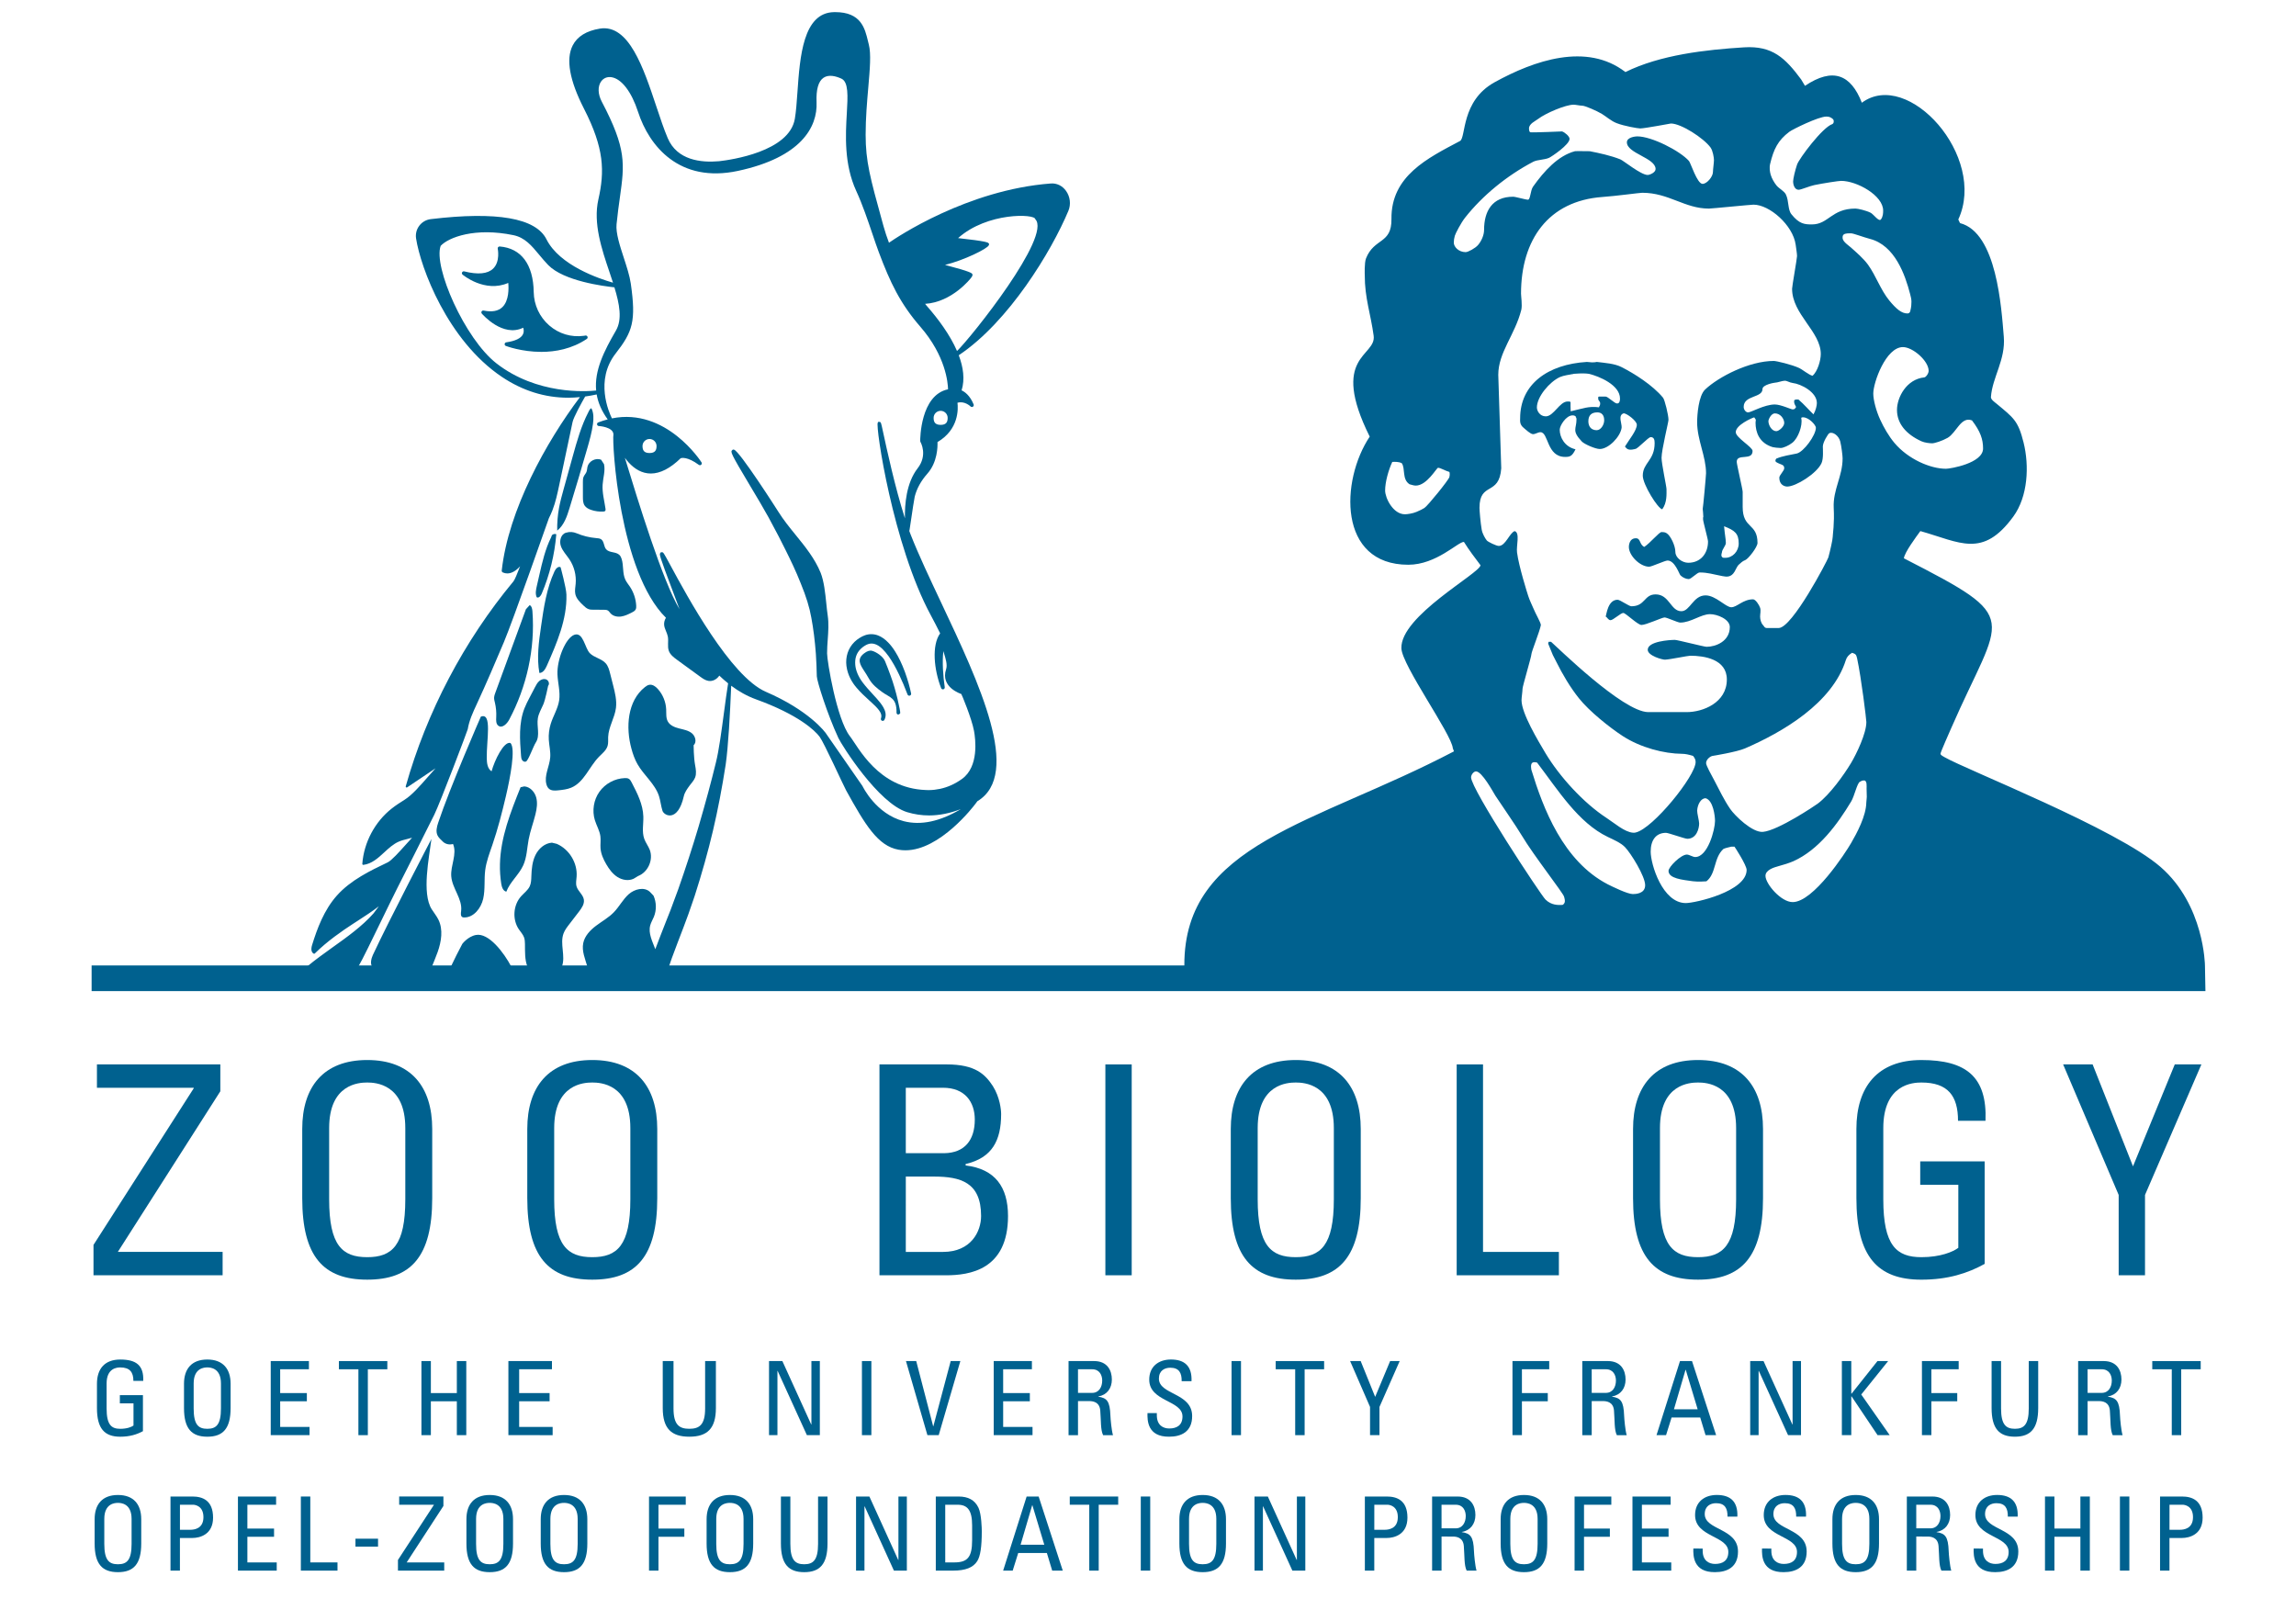 <?xml version="1.0" encoding="utf-8"?>
<!-- Generator: Adobe Illustrator 16.0.3, SVG Export Plug-In . SVG Version: 6.00 Build 0)  -->
<!DOCTYPE svg PUBLIC "-//W3C//DTD SVG 1.1//EN" "http://www.w3.org/Graphics/SVG/1.1/DTD/svg11.dtd">
<svg version="1.1" id="EN-Zootierbiologie-" xmlns="http://www.w3.org/2000/svg" xmlns:xlink="http://www.w3.org/1999/xlink"
	 x="0px" y="0px" width="425px" height="298px" viewBox="0 0 425 298" enable-background="new 0 0 425 298" xml:space="preserve">
<path fill="#00618F" d="M108.748,62.32c-0.063-0.151-0.227-0.239-0.388-0.208c-0.005,0.001-0.116,0.021-0.31,0.048
	c-2.323,0.307-4.589-0.372-6.374-1.913c-1.795-1.551-2.846-3.805-2.883-6.185c-0.078-5.119-2.313-8.117-6.294-8.439
	c-0.104-0.007-0.217,0.034-0.288,0.117c-0.072,0.081-0.103,0.192-0.078,0.301c0.005,0.023,0.493,2.382-0.854,3.68
	c-1.012,0.978-2.811,1.148-5.35,0.51c-0.156-0.039-0.317,0.034-0.391,0.177c-0.075,0.143-0.041,0.316,0.082,0.422
	c0.042,0.036,4.1,3.443,8.46,1.537c0.093,0.979,0.155,3.277-1.085,4.48c-0.768,0.741-1.936,0.955-3.477,0.637
	c-0.144-0.03-0.293,0.034-0.368,0.163c-0.073,0.127-0.06,0.289,0.036,0.401c0.162,0.188,3.898,4.458,7.657,2.612
	c0.098,0.292,0.181,0.753-0.037,1.209c-0.354,0.743-1.427,1.262-3.097,1.496c-0.156,0.021-0.277,0.146-0.295,0.303
	c-0.021,0.156,0.068,0.305,0.217,0.361c0.048,0.02,2.89,1.104,6.577,1.104c2.608,0,5.644-0.544,8.407-2.395
	C108.758,62.647,108.81,62.472,108.748,62.32L108.748,62.32z"/>
<path fill="#00618F" d="M164.832,125.005c-0.436-1.151-0.578-1.602-1.015-2.632c-0.39-0.924-1.691-1.723-2.39-1.907
	c-0.434-0.116-0.916,0.041-1.479,0.473c-1.401,1.074-0.759,2.064,0.06,3.318c0.244,0.376,0.519,0.798,0.79,1.288
	c0.668,1.208,1.604,1.895,2.509,2.562c1.436,1.057,2.673,1.001,2.646,3.813c-0.002,0.182,0.137,0.333,0.315,0.349
	c0.01,0.001,0.344-0.121,0.371-0.29C166.683,131.704,165.922,127.901,164.832,125.005L164.832,125.005z"/>
<path fill="#00618F" d="M167.508,124.385c-0.567-1.523-1.138-2.717-1.793-3.761c-0.428-0.684-0.856-1.241-1.313-1.704
	c-0.607-0.624-1.223-1.049-1.872-1.299c-0.76-0.301-1.645-0.313-2.424-0.032c-0.329,0.114-0.646,0.272-1.033,0.516
	c-0.318,0.201-0.625,0.439-0.907,0.714c-0.587,0.578-1.023,1.282-1.267,2.036c-0.247,0.758-0.322,1.586-0.22,2.398
	c0.23,1.812,1.14,3.192,1.861,4.029c0.726,0.868,1.542,1.614,2.332,2.335l0.537,0.493c0.471,0.432,0.924,0.861,1.292,1.354
	c0.142,0.194,0.313,0.452,0.395,0.752c0.073,0.235,0.063,0.504-0.026,0.761c-0.06,0.171,0.022,0.359,0.188,0.432
	c0.045,0.02,0.093,0.028,0.139,0.028c0.124,0,0.244-0.067,0.307-0.184c0.2-0.379,0.275-0.814,0.213-1.222
	c-0.061-0.435-0.246-0.817-0.406-1.107c-0.353-0.62-0.801-1.135-1.272-1.676c-0.214-0.238-0.43-0.473-0.646-0.705
	c-0.688-0.75-1.338-1.456-1.917-2.227c-0.801-1.077-1.273-2.202-1.363-3.253c-0.052-0.607,0.005-1.157,0.172-1.64
	c0.161-0.485,0.453-0.94,0.849-1.32c0.197-0.195,0.41-0.365,0.628-0.505c0.279-0.18,0.491-0.29,0.689-0.359
	c0.433-0.159,0.879-0.161,1.341-0.005c0.431,0.145,0.877,0.435,1.328,0.865c0.392,0.375,0.777,0.833,1.183,1.395
	c0.654,0.93,1.284,2.035,1.923,3.378c0.521,1.081,1.031,2.284,1.563,3.682c0.063,0.168,0.243,0.26,0.419,0.21
	c0.173-0.05,0.278-0.224,0.243-0.4C168.399,127.129,168.027,125.827,167.508,124.385L167.508,124.385z"/>
<path fill="#00618F" d="M119.378,127.18c0.241-0.19,0.508-0.371,0.812-0.423c0.603-0.104,1.166,0.313,1.573,0.766
	c0.933,1.032,1.489,2.395,1.55,3.782c0.034,0.762-0.064,1.577,0.304,2.243c0.411,0.739,1.282,1.081,2.104,1.289
	c0.818,0.207,1.698,0.354,2.35,0.89c0.654,0.538,0.939,1.639,0.323,2.218c0,0,0.002,2.214,0.274,3.682
	c0.141,0.758,0.277,1.56,0.004,2.28c-0.221,0.576-0.675,1.024-1.037,1.521c-0.438,0.599-0.896,1.231-1.06,1.956
	c-1.112,4.906-3.654,3.591-3.946,2.697c-0.291-0.896-0.36-1.85-0.653-2.743c-0.741-2.258-2.791-3.82-3.972-5.885
	c-0.501-0.878-0.842-1.842-1.109-2.816C115.788,134.642,116.124,129.749,119.378,127.18"/>
<path fill="#00618F" d="M110.958,146.55c1.064-1.5,2.852-2.46,4.689-2.525c0.255-0.01,0.523,0.001,0.744,0.129
	c0.249,0.146,0.394,0.413,0.526,0.669c1.04,1.992,2.104,4.073,2.169,6.319c0.042,1.393-0.301,2.834,0.176,4.145
	c0.257,0.703,0.734,1.309,1.006,2.005c0.713,1.833-0.31,4.146-2.143,4.854l-0.827,0.5c-0.948,0.461-2.121,0.252-3.009-0.315
	c-0.89-0.567-1.532-1.446-2.064-2.354c-0.536-0.918-0.989-1.916-1.066-2.976c-0.056-0.731,0.069-1.476-0.024-2.205
	c-0.138-1.046-0.713-1.978-1.023-2.983C109.569,150.051,109.892,148.049,110.958,146.55"/>
<path fill="#00618F" d="M107.896,89.232c0-0.335,0.002-0.681,0.134-0.989c0.136-0.311,0.391-0.558,0.52-0.872
	c0.125-0.31,0.118-0.653,0.195-0.979c0.251-1.042,1.529-1.701,2.524-1.299l0.536,0.822c0.271,1.245-0.177,2.521-0.257,3.793
	c-0.097,1.498,0.322,2.975,0.534,4.462c0.021,0.143,0.03,0.308-0.068,0.411c-0.08,0.082-0.202,0.096-0.314,0.104
	c-0.774,0.052-1.562-0.055-2.296-0.31c-0.46-0.161-0.92-0.396-1.189-0.8c-0.307-0.46-0.317-1.049-0.317-1.601
	C107.895,91.06,107.896,90.147,107.896,89.232"/>
<path fill="#00618F" d="M104.813,98.594L104.813,98.594c0.631-0.196,1.308-0.145,1.916,0.113c1.153,0.486,2.384,0.791,3.633,0.894
	c0.319,0.027,0.659,0.045,0.921,0.229c0.569,0.399,0.46,1.308,0.911,1.836c0.591,0.692,1.816,0.417,2.464,1.056
	c0.191,0.189,0.312,0.442,0.396,0.698c0.419,1.252,0.135,2.687,0.701,3.88c0.217,0.461,0.55,0.856,0.834,1.279
	c0.699,1.041,1.111,2.274,1.176,3.528c0.012,0.238,0.009,0.488-0.1,0.7c-0.147,0.284-0.45,0.443-0.736,0.585
	c-0.633,0.313-1.281,0.632-1.979,0.728c-0.699,0.094-1.476-0.072-1.945-0.6c-0.157-0.175-0.28-0.388-0.479-0.511
	c-0.218-0.135-0.488-0.14-0.746-0.141c-0.644-0.004-1.286-0.008-1.929-0.01c-0.292-0.001-0.59-0.004-0.866-0.094
	c-0.403-0.13-0.727-0.432-1.033-0.726c-0.62-0.59-1.27-1.232-1.455-2.067c-0.139-0.626,0.006-1.275,0.062-1.914
	c0.14-1.579-0.275-3.201-1.156-4.52c-0.55-0.827-1.288-1.557-1.597-2.5C103.492,100.095,103.844,98.817,104.813,98.594"/>
<path fill="#00618F" d="M101.848,140.194c0.086-1.085-0.194-2.162-0.261-3.248c-0.063-1.006,0.062-2.021,0.362-2.984
	c0.458-1.462,1.321-2.8,1.553-4.316c0.24-1.595-0.248-3.203-0.314-4.813c-0.113-2.751,1.516-6.797,3.147-7.342
	c1.631-0.544,1.923,2.472,2.835,3.404c0.824,0.847,2.189,1.006,2.965,1.898c0.452,0.521,0.636,1.215,0.805,1.884
	c0.188,0.73,0.371,1.46,0.557,2.191c0.347,1.364,0.694,2.77,0.519,4.167c-0.234,1.853-1.376,3.524-1.444,5.393
	c-0.02,0.544,0.052,1.102-0.1,1.625c-0.243,0.841-0.998,1.409-1.609,2.035c-1.812,1.855-2.742,4.717-5.138,5.715
	c-0.75,0.313-1.573,0.401-2.382,0.487c-0.593,0.063-1.26,0.104-1.715-0.28c-0.246-0.207-0.393-0.509-0.479-0.818
	C100.692,143.555,101.714,141.888,101.848,140.194"/>
<path fill="#00618F" d="M96.362,145.718l0.688-0.157c1.059,0.075,1.91,1.001,2.198,2.022s0.118,2.114-0.135,3.146
	c-0.385,1.562-0.961,3.076-1.26,4.655c-0.302,1.603-0.323,3.285-0.994,4.771c-0.8,1.771-2.448,3.076-3.138,4.895
	c-0.61-0.135-0.844-0.867-0.94-1.488c-0.185-1.187-0.265-2.39-0.237-3.593C92.649,155.021,94.519,150.307,96.362,145.718"/>
<path fill="#00618F" d="M97.069,131.135c0.267-0.685,0.605-1.337,0.944-1.989c0.338-0.646,0.675-1.294,1.013-1.939
	c0.218-0.417,0.442-0.845,0.799-1.151c0.354-0.308,0.875-0.472,1.305-0.282s0.646,0.813,0.335,1.163c0,0-0.521,2.563-0.882,3.419
	c-0.362,0.856-0.87,1.667-1.022,2.584c-0.25,1.5,0.455,3.202-0.373,4.479c-0.494,0.762-1.375,3.336-1.827,3.545
	c-0.255,0.118-0.567-0.042-0.718-0.28c-0.148-0.239-0.175-0.53-0.196-0.811C96.218,136.934,96.007,133.881,97.069,131.135"/>
<path fill="#00618F" d="M91.463,129.071c0.019-0.272,0.113-0.534,0.209-0.794c1.892-5.167,3.782-10.337,5.676-15.505l0.705-0.771
	c0.386,0.22,0.471,0.731,0.504,1.176c0.515,6.899-1.052,13.917-4.299,20.026c-0.409,0.77-1.28,1.643-1.994,1.143
	c-0.473-0.333-0.441-1.029-0.41-1.604c0.046-0.891-0.034-1.788-0.237-2.655C91.536,129.751,91.439,129.413,91.463,129.071"/>
<path fill="#00618F" d="M100.152,115.936c0.5-3.476,1.018-7.008,2.493-10.191c0.214-0.461,0.678-0.995,1.124-0.752
	c0,0,1.045,3.824,1.079,5.068c0.123,4.581-1.765,8.948-3.617,13.142c-0.277,0.631-0.698,1.359-1.388,1.364
	C99.329,121.72,99.74,118.8,100.152,115.936"/>
<path fill="#00618F" d="M103.481,94.002c0.221-1.188,0.543-2.354,0.866-3.517c0.556-2.005,1.113-4.01,1.668-6.012
	c0.777-2.799,1.563-5.623,2.901-8.201c0,0,0.315-0.739,0.557-0.693c0.445,0.871,0.417,1.905,0.29,2.877
	c-0.205,1.56-0.637,3.081-1.073,4.592c-1.058,3.673-2.146,7.339-3.267,10.995c-0.472,1.541-1.014,3.176-2.281,4.17
	C103.112,96.802,103.226,95.39,103.481,94.002"/>
<path fill="#00618F" d="M99.365,108.483c0.163-0.71,0.324-1.418,0.486-2.126c0.536-2.348,1.082-4.719,2.153-6.875l0.16-0.417
	c0.2-0.213,0.537-0.287,0.809-0.177c-0.306,3.784-1.223,7.516-2.703,11.012c-0.167,0.394-0.55,0.865-0.924,0.653
	C99.056,109.913,99.209,109.168,99.365,108.483"/>
<path fill="#00618F" d="M81.932,155.743c0.499,0.504,1.228,0.674,1.909,0.481c0.005,0,0.01-0.002,0.015-0.002
	c0.799,1.857-0.48,3.963-0.328,5.979c0.172,2.255,2.121,4.212,1.827,6.452c-0.053,0.406-0.12,0.938,0.25,1.113
	c0.096,0.045,0.201,0.053,0.306,0.055c1.782,0.025,3.135-1.719,3.529-3.455c0.396-1.736,0.15-3.559,0.378-5.325
	c0.208-1.599,0.796-3.112,1.318-4.635c1.021-2.974,1.799-6.021,2.518-9.079c0.755-3.219,1.86-8.853,0.819-9.803
	c-1.209-0.335-2.917,3.187-3.481,5.244c-0.757-0.476-0.873-1.513-0.89-2.406c-0.059-3.382,1.04-8.548-1.097-7.71
	c0,0-5.708,13.059-7.896,19.638c-0.258,0.773-0.476,1.65-0.105,2.379C81.216,155.085,81.597,155.407,81.932,155.743L81.932,155.743z
	"/>
<path fill="#00618F" d="M66.439,178.716c0.629-1.058,2.4-4.702,4.112-8.229c1.098-2.26,2.218-4.564,3.044-6.201
	c0.113-0.155,6.342-12.561,6.799-13.493c1.109-2.269,6.146-15.563,6.187-15.815c0.271-1.636,0.981-3.168,1.672-4.649
	c1.781-3.833,3.43-7.719,5.022-11.474c1.594-3.752,8.324-22.929,8.324-22.929c0.236-0.475,0.461-0.956,0.654-1.452
	c0.587-1.51,0.926-3.105,1.253-4.648l2.477-11.697c0.193-0.909,1.688-3.618,2.335-4.739c0.704-0.098,1.413-0.219,2.128-0.38
	c0.263,1.515,0.9,3.046,2.042,4.619c-0.574,0.147-1.157,0.328-1.754,0.56c-0.151,0.059-0.242,0.217-0.216,0.378
	c0.027,0.162,0.162,0.282,0.326,0.289c0.025,0.002,2.65,0.161,2.707,1.531c-0.291,1.505,1.062,25.439,9.718,33.962
	c-0.251,0.405-0.383,0.886-0.331,1.362c0.083,0.729,0.533,1.372,0.676,2.093c0.176,0.886-0.12,1.842,0.195,2.688
	c0.267,0.71,0.912,1.199,1.524,1.646c1.412,1.029,2.825,2.057,4.236,3.086c0.466,0.339,0.948,0.687,1.514,0.799
	c0.802,0.161,1.622-0.292,2.063-0.969c0.512,0.493,1.057,0.972,1.63,1.432c-0.252,1.553-0.499,3.405-0.757,5.342
	c-0.463,3.48-0.942,7.078-1.503,9.313c-0.861,3.546-1.878,7.313-3.203,11.853c-1.123,3.78-2.393,7.688-3.771,11.612
	c-0.246,0.647-0.484,1.303-0.725,1.953c-0.449,1.231-0.916,2.506-1.43,3.733l-0.134,0.339c-0.329,0.831-0.651,1.646-0.982,2.51
	l-0.973,2.551c-0.545-1.459-1.33-2.94-0.943-4.395c0.146-0.556,0.458-1.052,0.675-1.582c0.515-1.244,0.488-2.699-0.063-3.929
	l-0.672-0.705c-1.063-0.979-2.848-0.517-3.926,0.444c-1.078,0.966-1.746,2.307-2.755,3.344c-0.956,0.984-2.178,1.656-3.273,2.48
	c-1.095,0.823-2.119,1.893-2.386,3.235c-0.291,1.47,0.363,2.92,0.781,4.384l-4.749-0.003c0.012-0.024,0.024-0.049,0.033-0.075
	c0.703-1.937-0.426-4.188,0.295-6.117c0.234-0.625,0.647-1.166,1.056-1.692c0.597-0.778,1.192-1.556,1.792-2.332
	c0.506-0.658,1.042-1.424,0.908-2.245c-0.147-0.921-1.088-1.533-1.35-2.429c-0.169-0.578-0.035-1.192,0.01-1.794
	c0.196-2.522-1.354-5.088-3.679-6.088l-0.889-0.213c-1.333,0.086-2.472,1.102-3.055,2.302c-0.584,1.2-0.706,2.569-0.752,3.903
	c-0.021,0.633-0.033,1.285-0.298,1.858c-0.344,0.75-1.061,1.248-1.608,1.863c-1.465,1.639-1.645,4.284-0.411,6.106
	c0.337,0.498,0.77,0.946,0.97,1.517c0.133,0.38,0.152,0.786,0.16,1.188c0.021,1.428-0.06,2.967,0.479,4.241l-2.988-0.002
	c-1.398-2.658-4.21-6.335-6.564-5.892c-1.501,0.285-2.521,1.649-2.521,1.649c-0.73,1.392-1.464,2.802-2.127,4.232l-3.508-0.003
	c0.356-0.903,0.746-1.801,1.069-2.717c0.688-1.944,1.053-4.178,0.129-6.021c-0.34-0.684-0.838-1.271-1.24-1.92
	c-1.85-2.98-0.473-9.506-0.039-12.987c0,0-7.935,15.208-10.845,21.483c-0.315,0.682-0.515,1.645-0.114,2.154l-2.599-0.002
	C66.348,178.866,66.394,178.791,66.439,178.716L66.439,178.716z M91.884,67.251C86.043,62.7,80.168,49.374,81.57,45.504
	c1.489-1.594,6.397-3.442,13.463-1.977c2.125,0.441,3.354,1.922,4.777,3.635c0.52,0.625,1.055,1.271,1.662,1.895
	c2.892,2.972,10.289,3.922,12.256,4.126c0.953,3.113,1.479,5.944,0.285,8.001c-2.221,3.824-4.013,7.421-3.662,11.104
	C108.535,72.478,99.384,73.096,91.884,67.251L91.884,67.251z M118.933,82.557c0-0.718,0.582-1.299,1.298-1.299
	c0.719,0,1.3,0.581,1.3,1.299c0,0.717-0.224,1.299-1.3,1.299C119.156,83.856,118.933,83.274,118.933,82.557L118.933,82.557z
	 M111.394,18.823c-0.731-1.393-0.78-2.828-0.123-3.75c0.441-0.617,1.138-0.904,1.91-0.784c1.872,0.288,3.712,2.687,4.924,6.414
	c2.077,6.396,7.685,13.242,18.495,10.929c11.7-2.506,14.745-8.131,14.55-12.693c-0.102-2.373,0.334-3.903,1.296-4.552
	c0.978-0.658,2.329-0.274,3.292,0.164c1.347,0.612,1.197,3.186,1.011,6.442c-0.229,3.962-0.539,9.388,1.746,14.352
	c1.146,2.49,2.131,5.397,2.998,7.963c0.417,1.231,0.812,2.396,1.174,3.361c2.121,5.654,3.974,9.529,7.687,13.801
	c4.707,5.419,5.108,10.396,5.133,11.589c-5.138,1.067-5.155,9.227-5.152,9.579c0,0.062,0.016,0.121,0.047,0.173
	c0.057,0.099,1.373,2.436-0.525,4.873c-2.118,2.723-2.404,6.758-2.349,9.253c-1.828-5.672-3.4-12.97-4.059-16.024
	c-0.379-1.765-0.379-1.765-0.623-1.812l-0.042-0.008c-0.004-0.005-0.008-0.018-0.009-0.018c0-0.001,0,0.013,0,0.017l-0.167-0.032
	l-0.13,0.18c-0.455,0.629,2.814,22.67,9.797,35.604c0.635,1.175,1.212,2.301,1.75,3.389c-1.597,2.208-1.143,6.751,0.186,10.146
	c0.054,0.135,0.183,0.22,0.321,0.22c0.029,0,0.061-0.003,0.09-0.012c0.172-0.045,0.278-0.211,0.253-0.386
	c-0.301-1.968-0.491-4.703-0.255-6.677c0.042,0.144,0.086,0.289,0.132,0.438c0.302,0.987,0.643,2.105,0.376,2.91
	c-1.114,3.354,2.771,4.566,2.812,4.589c0.054,0.028,1.931,4.527,2.354,6.831c0.277,1.506,0.938,6.595-2.205,8.873
	c-1.337,0.968-2.71,1.559-4.095,1.854c-0.159,0.033-0.315,0.051-0.475,0.077c-0.184,0.03-0.368,0.068-0.552,0.088
	c-0.347,0.038-0.692,0.06-1.038,0.063c-0.007,0-0.015,0.001-0.021,0.001c-0.178,0.004-0.354-0.011-0.532-0.017
	c-8.854-0.313-12.511-7.981-14.047-9.946c-2.457-3.143-4.228-13.922-4.234-15.341c-0.002-0.852,0.06-1.725,0.121-2.568
	c0.104-1.456,0.213-2.959-0.003-4.445c-0.103-0.684-0.181-1.443-0.261-2.229c-0.196-1.917-0.421-4.092-1.046-5.679
	c-1.089-2.654-2.878-4.854-4.605-6.979c-1.125-1.384-2.29-2.814-3.247-4.354c-0.069-0.112-7.196-11.302-8.2-11.459l-0.188-0.018
	l-0.12,0.103c-0.368,0.312-0.323,0.538,3.354,6.691c1.226,2.049,2.491,4.167,3.347,5.732l0.582,1.089
	c0.87,1.623,1.771,3.301,2.584,4.982c0.894,1.792,1.926,3.926,2.813,6.181c0.997,2.421,1.616,4.429,1.951,6.327
	c0.386,2.06,0.663,4.252,0.845,6.708c0.099,1.375,0.136,2.79,0.174,4.159c0.024,0.896,1.934,6.989,3.994,11.42
	c0.603,1.292,7.396,12.112,12.728,13.727c1.334,0.404,2.688,0.605,4.063,0.605c1.902,0,3.854-0.395,5.877-1.172
	c-3.84,2.289-7.389,3.057-10.568,2.237c-5.158-1.328-7.59-6.408-7.651-6.524l-6.587-9.49c-0.318-0.577-3.448-4.551-11.289-7.937
	c-6.546-2.826-14.627-17.792-17.67-23.425c-1.314-2.433-1.314-2.433-1.611-2.404l-0.182,0.024l-0.091,0.144
	c-0.156,0.253-0.205,0.329,2.321,7.022c0.438,1.152,0.901,2.387,1.257,3.354c-3.137-5.187-7.712-20.154-10.05-27.801
	c-0.024-0.081-0.045-0.149-0.069-0.227c0.896,1.234,2.093,2.361,3.625,2.76c0.387,0.101,0.779,0.15,1.18,0.15
	c1.735,0,3.587-0.946,5.52-2.824c0.188-0.068,1.244-0.337,3.364,1.221c0.133,0.099,0.319,0.088,0.439-0.025
	c0.122-0.111,0.146-0.296,0.059-0.437c-0.069-0.11-6.51-10.167-16.583-8.141c-0.57-1.151-3.177-7.064,0.696-12.021
	c3.14-4.021,3.796-5.962,2.795-12.929c-0.208-1.441-0.761-3.137-1.295-4.773c-0.738-2.26-1.5-4.597-1.34-6.216
	c0.19-1.923,0.421-3.548,0.621-4.981C115.605,30.378,116,27.573,111.394,18.823L111.394,18.823z M179.991,50.758
	c-0.067-0.175-0.181-0.456-5.063-1.721c3.556-0.881,7.857-3.002,8.104-3.642l0.07-0.229l-0.131-0.156
	c-0.096-0.117-0.293-0.354-5.622-0.938c5.425-4.839,14.282-4.502,14.282-3.505c3.109,3.102-11.813,21.834-14.481,24.403
	c-1.305-3.008-3.499-5.954-5.595-8.344c-0.11-0.126-0.21-0.257-0.318-0.385c5.027-0.304,8.449-4.729,8.486-4.777
	C179.973,51.136,180.07,50.955,179.991,50.758L179.991,50.758z M174.118,78.643c-1.075,0-1.3-0.582-1.3-1.299
	c0-0.717,0.582-1.299,1.3-1.299s1.299,0.582,1.299,1.299C175.418,78.061,175.195,78.643,174.118,78.643L174.118,78.643z
	 M123.799,178.977c0.184-0.537,0.361-1.074,0.554-1.613l1.058-2.823l1.106-2.89c0.625-1.588,1.187-3.23,1.729-4.819l0.36-1.054
	c1.32-4.108,2.452-8.146,3.364-12.002c0.909-3.879,1.681-7.883,2.356-12.243c0.479-3.31,0.813-9.41,1.021-14.605
	c1.366,1.02,2.896,1.906,4.598,2.521c7.861,2.842,10.921,5.782,11.769,6.925c0.848,1.142,4.377,8.974,4.923,9.958
	c3.513,6.346,5.86,10.257,9.671,10.946c0.43,0.076,0.86,0.113,1.29,0.113c6.446,0,12.671-8.219,12.95-8.591l0.366-0.491
	c8.291-4.982,0.354-21.816-6.671-36.7c-2.151-4.56-4.186-8.867-5.667-12.632c-0.091-0.231-0.183-0.48-0.271-0.724
	c0.012-0.027,0.038-0.044,0.042-0.075c0.043-0.256,0.146-0.945,0.269-1.779c0.238-1.615,0.601-4.059,0.701-4.464
	c0.38-1.503,1.168-2.936,2.344-4.261c1.879-2.116,1.906-5.015,1.872-5.846c3.985-2.342,3.836-6.179,3.698-7.28
	c1.32-0.381,2.378,0.641,2.425,0.687c0.117,0.115,0.3,0.134,0.438,0.042c0.137-0.091,0.189-0.266,0.128-0.418
	c-0.692-1.7-1.69-2.36-2.225-2.602c0.63-2.044,0.313-4.277-0.528-6.501c9.258-6.173,17.178-19.273,20.294-26.731
	c0.504-1.206,0.333-2.625-0.445-3.704c-0.684-0.947-1.704-1.44-2.813-1.358c-15.482,1.179-28.524,9.971-29.954,10.966
	c-0.375-1-0.719-2.01-1-3.032l-0.247-0.894c-2.236-8.104-3.072-11.135-3.072-16.076c0-3.08,0.26-6.065,0.488-8.698
	c0.303-3.501,0.544-6.267,0.099-7.992c-0.054-0.203-0.104-0.412-0.155-0.627c-0.575-2.395-1.294-5.367-6.073-5.367
	c-0.067,0-0.136,0.001-0.205,0.002c-5.744,0.1-6.317,8.255-6.777,14.808c-0.131,1.855-0.253,3.608-0.484,4.949
	c-1.045,6.07-11.811,7.588-14.028,7.839c-3.379,0.299-7.768-0.195-9.499-4.272c-0.71-1.671-1.391-3.711-2.11-5.871
	c-2.383-7.158-5.088-15.264-10.448-14.402c-2.499,0.404-4.193,1.457-5.039,3.125c-1.283,2.539-0.578,6.477,2.099,11.707
	c3.763,7.354,3.837,11.573,2.659,16.789c-0.997,4.415,0.622,9.208,2.053,13.438c0.225,0.664,0.444,1.319,0.653,1.967
	c-2.521-0.716-9.89-3.179-12.311-8.024c-1.971-3.943-9.173-5.2-21.414-3.739c-0.852,0.102-1.604,0.532-2.124,1.213
	c-0.517,0.682-0.729,1.521-0.6,2.367c0.842,5.446,5.83,18.873,15.876,25.617c3.83,2.571,7.951,3.861,12.307,3.861
	c0.712,0,1.431-0.045,2.153-0.114c-6.284,8.334-13.25,20.937-14.479,32.103c-0.018,0.149,0.064,0.291,0.201,0.354
	c0.271,0.121,0.547,0.181,0.829,0.181c0.782,0,1.601-0.464,2.368-1.323c-0.531,1.377-0.979,2.488-1.229,2.79
	c-9.157,11.028-16.055,24.146-19.94,37.94c-0.021,0.07,0.006,0.145,0.064,0.187c0.029,0.023,0.065,0.033,0.103,0.033
	c0.033,0,0.066-0.009,0.097-0.029l5.258-3.532c-0.476,0.519-0.95,1.06-1.421,1.598c-1.447,1.652-2.943,3.362-4.284,4.208
	c-0.806,0.509-1.638,1.036-2.399,1.637c-3.125,2.453-5.164,6.285-5.455,10.25c-0.004,0.052,0.016,0.104,0.053,0.139
	c0.032,0.031,0.075,0.049,0.12,0.049c0.007,0,0.015,0,0.021-0.001c1.554-0.185,2.727-1.264,3.86-2.308
	c0.833-0.768,1.692-1.561,2.7-1.997c0.486-0.212,1.02-0.345,1.534-0.474c0.305-0.074,0.614-0.151,0.92-0.246
	c-0.366,0.396-0.747,0.82-1.134,1.252c-1.311,1.459-2.665,2.968-3.375,3.31c-3.212,1.536-6.854,3.278-9.409,6.146
	c-2.375,2.666-3.649,6.119-4.584,9.146c-0.246,0.792-0.143,1.36,0.292,1.604c0.026,0.014,0.056,0.021,0.085,0.021
	c0.044,0,0.088-0.019,0.121-0.051c2.338-2.306,5.019-4.15,7.092-5.501c0.315-0.207,0.633-0.41,0.95-0.614
	c1.289-0.831,2.594-1.683,3.814-2.621l-0.985,1.313c-2.095,2.379-4.907,4.384-7.627,6.322c-1.597,1.139-3.218,2.31-4.711,3.553"/>
<path fill="#00618F" d="M345.084,144.466c-0.385-0.013-0.535,0.084-0.828,0.252c-0.504,0.291-1.002,2.647-1.586,3.621
	c-2.539,4.216-5.981,8.938-10.697,11.067c-0.846,0.361-1.793,0.656-2.73,0.908s-2.445,0.73-2.445,1.809
	c0,1.465,2.857,4.854,5.033,4.854c3.846,0,9.783-9.133,10.813-10.918c1.075-1.854,2.78-5.011,2.819-7.521
	c0.109-1.511,0.109-0.34,0.051-2.561C345.51,145.608,345.634,144.483,345.084,144.466 M315.711,147.749
	c-0.813-0.006-1.484,1.063-1.558,2.289c-0.022,0.457,0.365,1.922,0.365,2.382c0,0.961-0.479,2.838-2.194,2.838
	c-0.459,0-3.479-1.101-3.938-1.101c-1.898,0-2.838,1.396-2.838,3.479c0,2.337,2.174,9.521,6.5,9.521
	c1.717,0,11.262-2.149,11.262-6.136c0-0.871-2.178-4.229-2.246-4.299h-0.617c-0.713,0.17-1.066,0.25-1.434,0.416
	c-1.854,1.697-1.297,4.543-3.146,5.99c0,0-1.552,0.127-2.522-0.011c-1.892-0.267-4.494-0.496-4.494-1.916
	c0-0.731,2.289-3.021,3.387-3.021c0.457,0,1.1,0.454,1.557,0.454c2.336,0,3.663-5.104,3.663-6.685
	C317.451,150.999,317.117,148.139,315.711,147.749 M273.218,142.786c-0.457,0-0.916,0.641-0.916,1.098
	c0,2.176,12.871,21.732,13.778,22.626c1.118,1.102,2.429,0.998,2.886,0.998c0.459,0,0.373-0.088,0.537-0.248
	c0.358-0.351,0.008-1.285,0.008-1.285c0.004-0.459-5.729-7.781-7.77-11.24c-0.962-1.646-4.578-6.868-4.943-7.462
	C276.342,146.536,274.318,142.786,273.218,142.786 M283.68,141.159c-0.469,0.262-0.207,1.356-0.207,1.356
	c2.154,7.049,5.841,16.875,14.146,21.178c0.823,0.412,3.637,1.798,4.619,1.798c0.504,0,2.288-0.048,2.288-1.646
	c0-1.65-2.657-5.947-3.758-7.07c-0.802-0.799-2.084-1.344-3.138-1.849c-5.494-2.634-9.19-8.628-13.11-13.774
	C284.525,141.151,283.968,140.999,283.68,141.159 M342.823,120.831c-0.632,0.379-0.988,0.815-1.148,1.346
	c-2.521,7.988-11.69,13.334-18.672,16.355c-1.533,0.661-5.84,1.364-6.021,1.389c-0.39,0.07-1.177,0.641-1.177,1.328
	c0,0.457,0.996,2.217,1.591,3.338c0.849,1.604,1.704,3.438,2.872,5.146c0.832,1.222,4.085,4.42,6.066,4.244
	c2.793-0.248,9.711-4.903,10.139-5.226c2.244-1.685,4.816-5.281,6.168-7.523c1.007-1.693,2.83-5.473,2.83-7.579
	c0-0.457-0.909-8.024-1.719-11.83C343.592,121.069,343.391,121.032,342.823,120.831 M321.844,100.596
	c0-1.854-0.744-2.42-2.709-3.188c0.146,1.73,0.316,2.26,0.33,3.096c0.006,0.457-0.733,1.258-0.721,1.717c0,0-0.229,0.584-0.019,0.83
	c0.17,0.201,0.187,0.199,0.646,0.199C320.701,103.25,321.844,102.061,321.844,100.596 M328.529,76.516
	c-0.663,0-1.198,1.097-1.188,1.463c0.021,0.746,0.616,1.832,1.465,1.832c0.457,0,1.488-0.832,1.464-1.557
	C330.244,77.522,329.584,76.516,328.529,76.516 M352.242,64.247c-3.156,0-5.49,6.545-5.49,8.604c0,1.166,0.529,3.201,1.277,4.82
	c0.659,1.435,1.579,3.045,2.633,4.305c2.541,3.021,6.662,4.791,9.549,4.791c0.756,0,6.863-1.006,6.863-3.752
	c0-1.717-0.498-3.168-2.052-5.2c-2.034-0.791-2.868,2.261-4.496,3.222c-1.006,0.571-2.409,1.018-2.868,1.018
	c-0.457,0-1.404-0.104-2-0.377c-2.813-1.287-4.518-3.262-4.518-5.803c0-2.313,1.75-5.676,5.048-6.021
	c0.298-0.021,0.813-0.707,0.813-1.211C357.006,66.809,354.074,64.247,352.242,64.247 M330.361,70.473
	c-0.459,0-1.375,0.365-1.832,0.365c-0.065,0-2.288,0.344-2.288,1.188c0,1.649-3.479,1.103-3.479,3.3
	c0,0.457,0.365,1.008,0.824,1.008c0.549,0,3.021-1.465,4.941-1.465c1.1,0,3.021,0.914,3.298,0.914c0.457,0,0.433-0.209,0.642-0.443
	c-0.191-0.422-0.367-0.563-0.367-1.022c0-0.457,0.158-0.209,0.305-0.371h0.488c1.072,0.901,1.981,1.996,2.793,2.755
	c0.437-0.783,0.625-1.648,0.625-2.105c0-2.014-2.918-3.524-4.475-3.707C331.24,70.815,330.818,70.473,330.361,70.473 M257.717,85.5
	c-0.699,1.504-1.324,3.715-1.324,5.295c0,1.373,1.467,4.396,3.662,4.396c0.457,0,1.455-0.146,2.143-0.44
	c0.57-0.23,1.173-0.533,1.475-0.734c0.659-0.448,4.487-5.18,4.616-5.713c0.146-0.602,0-0.949,0-0.949
	c-0.793-0.217-1.64-0.768-2.097-0.768c-0.273,0-2.063,3.295-4.121,3.295c-0.457,0-0.809-0.18-1.155-0.244
	c-1.446-0.932-0.733-2.922-1.45-3.908C258.859,85.44,258.221,85.485,257.717,85.5 M285.221,115.702
	c-0.194,1.123-1.748,4.961-1.748,5.383c0,0.459-1.646,5.951-1.646,6.41c0,0.457-0.186,1.646-0.186,2.104
	c0,2.449,3.08,7.531,4.453,9.843c2.586,4.306,7.023,9.189,11.324,11.986c1.34,0.869,3.301,2.596,4.854,2.704
	c0.198,0.021,0.343,0.004,0.494-0.036c3.2-0.716,11.101-10.475,11.101-13.052c0-0.459-0.201-0.789-0.478-1.129
	c-0.778-0.24-1.446-0.383-1.996-0.383c-3.41-0.023-7.709-1.152-11.007-3.281c-2.493-1.625-6.229-4.627-8.104-6.984
	c-1.604-1.991-3.077-4.493-4.198-6.76c-0.179-0.358-0.412-0.807-0.646-1.26l-0.86-2.099c0.026-0.298,0.097-0.28,0.073-0.351h0.459
	c1.07,0.908,13.234,12.931,17.953,13.015h7.145c2.977,0,7.438-1.716,7.438-6.043c0-3.774-4.215-4.394-6.773-4.394
	c-0.455,0-3.686,0.684-4.669,0.729c-0.479,0.024-3.202-0.729-3.202-1.828c0-1.579,4.071-1.832,5.032-1.832
	c0.457,0,5.399,1.278,5.858,1.278c1.717,0,4.304-1.025,4.304-3.661c0-1.438-2.313-2.38-3.662-2.38c-1.69,0-3.528,1.559-5.521,1.559
	c-0.459,0-2.438-0.951-2.895-0.951c-0.456,0-3.456,1.41-4.279,1.389c-0.725-0.021-2.91-2.221-3.367-2.221
	c-0.459,0-1.883,1.336-2.34,1.336s-0.59-0.524-0.91-0.662c0.142-0.324,0.373-3.117,2.203-3.117c0.459,0,2.095,1.205,2.551,1.205
	c2.589,0,2.314-2.198,4.488-2.198c2.563,0,2.771,3.114,4.762,3.114c1.623,0,2.175-2.93,4.484-2.93c1.879,0,3.729,2.196,4.762,2.196
	c1.054,0,2.152-1.467,4.027-1.467c0.459,0,1.127,1.015,1.312,1.584c0.159,0.526-0.005,1.073-0.005,1.622
	c0,0.548,0.209,1.23,0.507,1.529c0.252,0.252,0.295,0.576,0.752,0.576h2.175c2.521,0,9.063-12.564,9.198-13.068
	c0.345-1.26,0.806-3.321,0.806-3.78c0-0.455,0.344-2.476,0.186-5.403c-0.162-3.343,1.646-5.81,1.646-9.15
	c0-0.459-0.209-2.221-0.438-3.137c-0.271-1.053-1.364-1.859-2.023-1.523c-0.232,0.119-1.198,1.686-1.198,2.459
	c0,0.46,0.146,2.23-0.241,3.078c-0.871,1.922-4.748,4.341-6.352,4.341c-0.479,0-1.466-0.298-1.466-1.646
	c0-0.459,0.914-1.283,0.914-1.74c0-0.756-0.612-0.604-1.476-1.139c0,0-0.344-0.181,0-0.644c1.236-0.517,2.502-0.671,3.781-0.944
	c1.282-0.275,3.555-3.388,3.555-4.781c0-0.479-1.281-1.924-2.381-1.924c-0.457,0-0.314,0.244-0.314,0.244
	c0.248,1.264-0.564,3.6-1.665,4.469c-0.664,0.524-1.683,0.965-2.142,0.965c-0.457,0-1.285-0.096-1.492-0.158
	c-2.498-0.752-3.176-2.771-3.176-4.512c0-0.596,0.231-0.375-0.246-1.002c-0.49,0.137-3.416,1.438-3.416,2.742
	c0,1.026,3.111,2.746,3.111,3.479c0,1.9-2.933,0.39-2.933,2.015c0,0.457,1.102,5.104,1.102,5.563v2.793
	c0,4.099,2.745,2.931,2.745,6.662c0,0.754-1.689,2.938-2.265,3.168c-0.55,0.205-0.813,0.521-1.27,0.912
	c-0.375,0.494-0.315,0.555-0.712,1.229c-0.629,1.069-1.457,0.979-2.224,0.829c-1.86-0.354-2.713-0.676-4.246-0.676
	c-0.459,0-1.558,1.224-2.015,1.224c-0.459,0-1.125-0.271-1.539-0.705c-0.229-0.229-1.012-2.731-2.385-2.731
	c-0.457,0-2.942,1.146-3.401,1.146c-1.692,0-3.755-2.06-3.755-3.662c0-0.112,0.009-1.604,1.291-1.604
	c0.938,0,0.612,1.115,1.554,1.604c1.146-0.747,2.742-2.747,3.198-2.747c0.457,0,0.662,0.034,0.962,0.219
	c0.687,0.412,1.604,2.276,1.604,3.442c0,1.103,1.279,2.019,2.382,2.019c2.312,0,3.661-1.74,3.661-3.938
	c0-0.455-0.916-3.662-0.916-4.119c0-0.459-0.005-0.254,0.046-0.448c-0.046-0.564-0.048-1.123-0.112-1.467
	c0.063-0.156,0.616-6.143,0.616-6.6c0-3.137-1.647-6.157-1.647-9.432c0-1.351,0.246-4.9,1.481-6.068
	c2.496-2.357,8.179-5.285,12.709-5.285c0.459,0,3.306,0.656,4.726,1.32c0.437,0.185,1.805,1.287,2.438,1.426
	c0.931-0.775,1.534-2.838,1.534-4.027c0-4.166-5.313-7.348-5.313-12.087c0-0.457,0.916-5.584,0.916-6.043
	c0-0.457-0.162-1.405-0.254-2.118c-0.505-3.591-4.828-7.4-7.804-7.4c-0.46,0-7.783,0.729-8.242,0.729
	c-4.53,0-7.416-2.929-12.358-2.929c-0.459,0-4.976,0.617-7.332,0.777c-10.067,0.709-15.101,7.965-15.101,17.897
	c0,0.459,0.255,2.129,0.05,3c-1.168,4.625-4.261,7.875-4.261,12.019l0.55,17.303c-0.365,5.191-4.027,2.429-4.027,7.326
	c0,0.459,0.187,2.787,0.412,4.045c0.139,0.756,0.61,1.572,0.937,1.984c0.183,0.252,1.767,1.021,2.226,1.021
	c1.258,0,1.985-2.414,2.938-2.746c1.025,0.293,0.275,2.699,0.436,3.938c0.322,2.561,1.908,7.563,2.078,8.08
	c0.301,0.918,0.643,1.521,0.918,2.207C284.246,113.631,285.221,115.245,285.221,115.702 M342.631,43.188
	c-0.457,0-1.063-0.016-1.358,0.225c-0.146,0.121-0.228,0.314-0.196,0.689c0.055,0.662,1.164,1.373,1.487,1.666
	c1.067,0.953,2.354,2.05,3.224,3.24c1.485,2.084,2.313,4.629,3.916,6.599c1.282,1.558,2.271,2.413,3.366,2.413
	c0.46,0,0.53-0.438,0.53-0.438c0.199-0.77,0.218-1.31,0.218-1.767s-0.14-0.972-0.245-1.382c-0.919-3.539-2.807-9.021-7.438-10.215
	C344.99,43.926,343.088,43.188,342.631,43.188 M338.052,21.579c-1.442,0-6.217,2.35-6.838,2.814c-2.1,1.58-2.899,3.209-3.548,5.921
	c-0.184,0.761-0.052,1.476,0.087,2c0.207,0.731,0.683,1.522,1.115,2.05c0.459,0.549,1.407,1.012,1.705,1.631
	c0.596,1.213,0.311,2.787,1.041,3.68c1.441,1.785,2.405,1.865,3.777,1.865c3.091,0,3.617-2.933,8.061-2.933
	c0.455,0,1.979,0.354,2.807,0.772c0.562,0.285,1.537,1.748,1.914,1.226c0.392-0.544,0.406-1.173,0.406-1.632
	c0-2.791-4.854-5.493-7.781-5.493c-0.457,0-3.313,0.438-4.964,0.78c-0.895,0.183-2.452,0.867-2.911,0.867
	c-0.662,0-1.008-0.801-1.008-1.558c0-0.456,0.356-2.013,0.731-3.112c0.366-1.082,4.696-6.902,6.534-7.49
	c0.197-0.121,0.242-0.27,0.25-0.479c0.013-0.232-0.036-0.337-0.25-0.537C338.775,21.653,338.509,21.579,338.052,21.579
	 M291.264,19.381c-1.465,0-5.146,1.557-6.567,2.646c-0.515,0.397-1.672,0.88-1.672,1.746c0,0.459,0.127,0.636,0.211,0.707
	c0.474,0.084,5.91-0.155,5.91-0.155c0.532,0.18,1.388,0.916,1.388,1.375c0,1.073-3.334,3.305-3.791,3.51
	c-0.849,0.389-2.136,0.322-2.938,0.731c-4.875,2.565-9.366,6.229-12.616,10.351c-0.757,0.961-1.771,2.912-1.896,3.354
	c-0.129,0.462-0.188,0.824-0.188,1.281c0,0.732,0.869,1.74,2.195,1.74c0.457,0,1.811-0.742,2.291-1.314
	c0.643-0.754,1.119-1.844,1.119-2.807c0-3.435,1.486-6.133,5.379-6.133c0.459,0,2.289,0.549,2.748,0.549
	c0.457,0,0.43-1.693,0.941-2.42c2.041-2.873,4.617-5.732,7.768-6.558c0.172,0.005,0.52-0.05,2.729,0.005
	c1.819,0.361,3.862,0.795,5.647,1.504c0.597,0.229,3.812,2.891,5.068,2.891c0.364,0,1.466-0.436,1.466-1.1
	c0-2.061-5.313-2.886-5.313-4.943c0-0.986,1.692-1.1,1.922-1.1c2.68,0,7.897,2.672,9.567,4.549c0.319,0.342,1.511,4.242,2.52,4.242
	c0.823,0,1.922-1.352,1.922-2.197c0-0.459,0.186-1.74,0.186-2.199c0-0.457-0.2-1.746-0.636-2.342
	c-1.307-1.767-5.452-4.435-7.329-4.435c-0.067,0-4.875,0.914-5.68,0.914c-0.457,0-3.011-0.448-4.359-0.978
	c-1.028-0.389-1.907-1.205-2.731-1.708c-0.979-0.596-3.157-1.523-3.616-1.523C292.459,19.564,291.723,19.381,291.264,19.381
	 M219.228,178.708c-0.099-22.603,24.188-26.14,49.909-39.633l-0.213-0.574c-0.213-2.59-9.412-15.342-9.521-18.494
	c-0.209-6.002,14.531-13.871,14.646-15.383c-1.063-1.402-2.138-2.822-3.068-4.316c-1.063-0.057-5.086,4.227-10.297,4.227
	c-13.063,0-12.563-15.598-7.143-23.716c-7.479-15.028,1.256-14.782,0.73-18.677c-0.535-3.977-1.662-6.993-1.646-11.217
	c0,0-0.096-2.276,0.234-3.106c1.529-3.834,4.768-2.599,4.707-7.284c-0.098-7.977,6.715-11.266,12.691-14.438
	c1.135-0.604,0.145-7.417,6.398-10.87c7.303-4.031,17.053-7.426,24.216-1.889c6.462-3.189,14.845-4.133,21.97-4.577
	c5.291-0.329,7.646,2.029,10.557,5.938l0.713,1.188c5.158-3.462,8.486-2.111,10.527,3.129c8.563-6.354,23.23,9.979,17.854,21.608
	l0.313,0.672c6.834,1.762,7.662,15.729,8.108,21.027c0.36,4.271-2.131,7.521-2.381,11.17c-0.03,0.467,0.726,0.969,1.021,1.215
	c3.16,2.633,4.008,3.125,5.022,7.209c1.063,4.258,0.836,9.963-1.914,13.717c-5.681,7.756-9.845,4.738-17.194,2.668
	c-0.732,1.002-2.943,3.965-3.047,5.041c22.313,11.449,18.063,10.066,8.713,31.533c-0.234,0.541-1.931,4.354-1.938,4.633
	c-0.009,0.267,0.56,0.533,0.731,0.635c4.037,2.343,31.84,13.232,40,20.325c8.121,7.057,8.221,18.239,8.221,18.239l0.089,4.744
	H16.958v-4.744H219.228L219.228,178.708z"/>
<path fill="#00618F" d="M295.66,76.331c-1.074,0-1.646,0.551-1.646,1.646c0,0.6,0.229,1.65,1.555,1.65
	c0.734,0,1.375-0.986,1.375-1.83C296.943,77.454,296.896,76.331,295.66,76.331 M291.351,69.19c-0.929,0.185-1.908,0.306-2.597,0.603
	c-1.922,0.871-4.269,3.656-4.269,5.625c0,0.639,0.55,1.647,1.647,1.647c1.466,0,2.563-2.748,4.029-2.748
	c0.456,0,0.394-0.026,0.555,0.127c-0.006,0.515-0.006,1.063,0.029,1.687c2.272-0.51,3.293-0.99,5.241-0.738
	c0.031-0.252,0.215-0.252,0.215-0.709c0-0.459-0.364-0.459-0.364-0.916s-0.026-0.209,0.125-0.366h1.228
	c0.457,0.002,1.671,1.282,2.128,1.282c0.459,0,0.551-0.459,0.551-0.916c0-2.496-3.824-4.114-5.759-4.575
	C293.537,69.115,292.863,69.073,291.351,69.19 M293.74,66.993c1.478,0.184,1.646,0,1.835,0c1.473,0.184,3.286,0.284,4.614,0.971
	c2.289,1.168,5.705,3.297,7.649,5.654c0.318,0.391,1.006,3.217,1.006,4.088c0,0.457-1.284,5.547-1.282,7.051
	c0.004,1.082,0.916,5.31,0.916,5.769c0,0.938,0.118,2.502-0.787,3.743c-0.806-0.105-3.604-4.592-3.604-6.217
	c0-2.406,2.195-2.793,2.195-6.043c0-0.596-0.113-1.1-0.73-1.1c-0.459,0-2.401,2.198-2.86,2.191c0,0-0.979,0.307-1.466-0.004
	c-0.202-0.129-0.438-0.444-0.438-0.444c0.771-1.269,2.198-2.979,2.198-4.032c0-0.732-1.935-2.175-2.452-2.109
	c-1.111,0.365-0.271,1.939-0.363,2.67c-0.229,1.65-2.402,3.929-4.051,3.929c-0.802,0-2.857-0.899-3.314-1.384
	c-1.924-2.034-0.987-2.325-0.987-4.109c0-0.459-0.183-0.275-0.155-0.576c-0.115,0.026-0.115-0.156-0.574-0.156
	c-1.214,0-2.38,1.922-2.38,2.654c0,1.395,0.909,3.162,2.921,3.623c-0.599,1.271-1.021,1.414-1.914,1.414
	c-3.457,0-3.043-4.578-4.578-4.578c-0.457,0-0.914,0.364-1.371,0.364c-0.459,0-1.342-0.847-1.754-1.188
	c-0.756-0.617-0.629-1.307-0.629-1.742C281.379,71.09,286.547,67.428,293.74,66.993"/>
<g>
	<path fill="#00618F" d="M40.784,201.995l-18.973,29.731h19.396v4.325h-23.9v-5.622l18.548-28.978v-0.108H17.944v-4.324h22.841
		V201.995z"/>
	<path fill="#00618F" d="M55.945,221.781v-12.813c0-7.784,3.923-12.759,12.03-12.759c8.108,0,12.03,4.975,12.03,12.759v12.813
		c0,10.813-3.922,15.083-12.03,15.083C59.867,236.864,55.945,232.594,55.945,221.781z M75.023,221.998v-13.191
		c0-8.162-5.512-8.434-7.048-8.434s-7.048,0.271-7.048,8.434v13.191c0,8.541,2.438,10.704,7.048,10.704
		C72.585,232.702,75.023,230.539,75.023,221.998z"/>
	<path fill="#00618F" d="M97.602,221.781v-12.813c0-7.784,3.922-12.759,12.03-12.759c8.106,0,12.029,4.975,12.029,12.759v12.813
		c0,10.813-3.923,15.083-12.029,15.083C101.524,236.865,97.602,232.594,97.602,221.781z M116.68,221.998v-13.191
		c0-8.162-5.512-8.434-7.048-8.434s-7.048,0.271-7.048,8.434v13.191c0,8.541,2.438,10.704,7.048,10.704
		S116.68,230.539,116.68,221.998z"/>
	<path fill="#00618F" d="M162.793,236.053v-39.031h12.453c5.3,0,7.102,1.838,8.531,4c1.325,2.107,1.537,4.435,1.537,5.189
		c0,4.865-1.643,8.107-6.57,9.244v0.271c5.458,0.647,7.844,4,7.844,9.354c0,10.002-7.154,10.975-11.5,10.975L162.793,236.053
		L162.793,236.053z M167.668,213.456h7.101c3.815-0.056,5.67-2.435,5.67-6.22c0-3.241-1.802-5.893-5.882-5.893h-6.889V213.456z
		 M167.668,231.729h6.889c5.193,0,7.048-3.785,7.048-6.648c0-6.219-3.762-7.298-8.744-7.298h-5.191L167.668,231.729L167.668,231.729
		z"/>
	<path fill="#00618F" d="M209.484,236.053h-4.875v-39.031h4.875V236.053z"/>
	<path fill="#00618F" d="M227.823,221.781v-12.813c0-7.784,3.922-12.759,12.029-12.759c8.108,0,12.029,4.975,12.029,12.759v12.813
		c0,10.813-3.921,15.083-12.029,15.083C231.744,236.864,227.823,232.594,227.823,221.781z M246.9,221.998v-13.191
		c0-8.162-5.511-8.434-7.048-8.434s-7.048,0.271-7.048,8.434v13.191c0,8.541,2.438,10.704,7.048,10.704
		C244.462,232.702,246.9,230.539,246.9,221.998z"/>
	<path fill="#00618F" d="M269.639,236.053v-39.031h4.875v34.707h14.043v4.324H269.639z"/>
	<path fill="#00618F" d="M302.286,221.781v-12.813c0-7.784,3.921-12.759,12.028-12.759c8.108,0,12.029,4.975,12.029,12.759v12.813
		c0,10.813-3.921,15.083-12.029,15.083C306.207,236.865,302.286,232.594,302.286,221.781z M321.364,221.998v-13.191
		c0-8.162-5.512-8.434-7.049-8.434s-7.048,0.271-7.048,8.434v13.191c0,8.541,2.438,10.704,7.048,10.704
		C318.926,232.702,321.364,230.539,321.364,221.998z"/>
	<path fill="#00618F" d="M362.438,207.455c0-4.598-1.854-7.082-6.782-7.082c-1.536,0-7.049,0.271-7.049,8.434v13.191
		c0,8.541,2.438,10.704,7.049,10.704c3.497,0,5.829-0.976,6.837-1.729v-11.678h-7.05v-4.324h11.925v18.975
		c-3.127,1.729-6.782,2.921-11.712,2.921c-8.106,0-12.028-4.271-12.028-15.083V208.97c0-7.784,3.922-12.759,12.028-12.759
		c8.269,0,12.188,3.082,11.87,11.245L362.438,207.455L362.438,207.455z"/>
	<path fill="#00618F" d="M402.56,197.021h4.929l-10.438,24.164v14.867h-4.875v-14.867l-10.281-24.164h5.458l7.474,18.867
		L402.56,197.021z"/>
</g>
<g>
	<path fill="#00618F" d="M17.518,285.706v-4.502c0-2.736,1.406-4.483,4.313-4.483s4.313,1.747,4.313,4.483v4.502
		c0,3.8-1.406,5.301-4.313,5.301C18.925,291.007,17.518,289.506,17.518,285.706z M24.357,285.782v-4.636
		c0-2.869-1.976-2.965-2.526-2.965c-0.552,0-2.525,0.096-2.525,2.965v4.636c0,3.002,0.874,3.762,2.525,3.762
		C23.483,289.544,24.357,288.784,24.357,285.782z"/>
	<path fill="#00618F" d="M31.559,290.721v-13.716h4.065c1.843,0,3.816,0.685,3.816,3.913c0,3.115-2.432,3.762-3.837,3.762h-2.298
		v6.041H31.559L31.559,290.721z M33.307,283.161h1.918c0.722,0,2.433-0.19,2.433-2.337c0-2.092-1.559-2.301-1.938-2.301h-2.412
		V283.161z"/>
	<path fill="#00618F" d="M44.043,290.721v-13.716h7.065v1.521h-5.317v4.406h4.938v1.521h-4.938v4.75h5.433v1.52L44.043,290.721
		L44.043,290.721z"/>
	<path fill="#00618F" d="M55.689,290.721v-13.716h1.748v12.196h5.034v1.52H55.689z"/>
	<path fill="#00618F" d="M65.798,284.813h4.179v1.463h-4.179V284.813z"/>
	<path fill="#00618F" d="M82.078,278.753l-6.802,10.449h6.953v1.521h-8.566v-1.977l6.648-10.184v-0.039h-6.421v-1.52h8.188
		L82.078,278.753L82.078,278.753z"/>
	<path fill="#00618F" d="M86.337,285.706v-4.502c0-2.736,1.405-4.483,4.312-4.483c2.907,0,4.313,1.747,4.313,4.483v4.502
		c0,3.8-1.406,5.301-4.313,5.301C87.742,291.007,86.337,289.506,86.337,285.706z M93.176,285.782v-4.636
		c0-2.869-1.977-2.965-2.527-2.965c-0.55,0-2.524,0.096-2.524,2.965v4.636c0,3.002,0.873,3.762,2.524,3.762
		C92.301,289.544,93.176,288.784,93.176,285.782z"/>
	<path fill="#00618F" d="M100.092,285.706v-4.502c0-2.736,1.405-4.483,4.312-4.483c2.907,0,4.313,1.747,4.313,4.483v4.502
		c0,3.8-1.406,5.301-4.313,5.301C101.498,291.007,100.092,289.506,100.092,285.706z M106.93,285.782v-4.636
		c0-2.869-1.977-2.965-2.527-2.965c-0.55,0-2.524,0.096-2.524,2.965v4.636c0,3.002,0.874,3.762,2.524,3.762
		C106.056,289.544,106.93,288.784,106.93,285.782z"/>
	<path fill="#00618F" d="M120.136,290.721v-13.716h6.801v1.521h-5.053v4.406h4.788v1.521h-4.788v6.27L120.136,290.721
		L120.136,290.721z"/>
	<path fill="#00618F" d="M130.796,285.706v-4.502c0-2.736,1.405-4.483,4.312-4.483c2.907,0,4.313,1.747,4.313,4.483v4.502
		c0,3.8-1.406,5.301-4.313,5.301C132.201,291.007,130.796,289.506,130.796,285.706z M137.634,285.782v-4.636
		c0-2.869-1.977-2.965-2.527-2.965c-0.55,0-2.525,0.096-2.525,2.965v4.636c0,3.002,0.874,3.762,2.525,3.762
		C136.76,289.544,137.634,288.784,137.634,285.782z"/>
	<path fill="#00618F" d="M144.551,277.006h1.748v8.776c0,3.002,0.912,3.762,2.563,3.762c1.653,0,2.565-0.76,2.565-3.762v-8.776
		h1.748v8.7c0,3.8-1.406,5.301-4.313,5.301c-2.904,0-4.312-1.501-4.312-5.301L144.551,277.006L144.551,277.006z"/>
	<path fill="#00618F" d="M167.862,277.006v13.717h-2.394l-5.414-11.894h-0.038v11.894h-1.558v-13.717h2.47l5.338,11.74h0.038v-11.74
		H167.862z"/>
	<path fill="#00618F" d="M173.221,277.006h4.217c1.748,0,3.002,0.627,3.688,2.09c0.551,1.159,0.606,3.896,0.606,4.331
		c0,2.927-0.266,4.616-0.836,5.528c-0.741,1.178-2.127,1.768-4.521,1.768h-3.154V277.006L173.221,277.006z M174.969,289.202h1.651
		c2.433,0,3.324-0.912,3.324-4.104v-2.771c0-2.773-0.854-3.801-2.679-3.801h-2.298L174.969,289.202L174.969,289.202z"/>
	<path fill="#00618F" d="M190.035,277.006h2.224l4.465,13.717h-1.957l-0.988-3.269h-5.3l-1.025,3.269h-1.767L190.035,277.006z
		 M191.099,278.62h-0.037l-2.146,7.313h4.389L191.099,278.62z"/>
	<path fill="#00618F" d="M206.983,277.006v1.52h-3.607v12.197h-1.748v-12.197h-3.609v-1.52H206.983z"/>
	<path fill="#00618F" d="M212.912,290.721h-1.747v-13.716h1.747V290.721z"/>
	<path fill="#00618F" d="M218.308,285.706v-4.502c0-2.736,1.406-4.483,4.313-4.483c2.906,0,4.313,1.747,4.313,4.483v4.502
		c0,3.8-1.406,5.301-4.313,5.301S218.308,289.506,218.308,285.706z M225.146,285.782v-4.636c0-2.869-1.975-2.965-2.524-2.965
		c-0.551,0-2.526,0.096-2.526,2.965v4.636c0,3.002,0.875,3.762,2.526,3.762S225.146,288.784,225.146,285.782z"/>
	<path fill="#00618F" d="M241.619,277.006v13.717h-2.394l-5.414-11.894h-0.039v11.894h-1.557v-13.717h2.469l5.338,11.74h0.039
		v-11.74H241.619z"/>
	<path fill="#00618F" d="M252.642,290.721v-13.716h4.066c1.842,0,3.816,0.685,3.816,3.913c0,3.115-2.432,3.762-3.838,3.762h-2.299
		v6.041H252.642L252.642,290.721z M254.39,283.161h1.92c0.721,0,2.433-0.19,2.433-2.337c0-2.092-1.56-2.301-1.938-2.301h-2.412
		L254.39,283.161L254.39,283.161z"/>
	<path fill="#00618F" d="M266.837,284.415v6.308h-1.748v-13.717h4.729c2.434,0,3.287,1.71,3.287,3.419
		c0,1.615-0.893,2.851-2.508,3.136v0.037c1.576,0.248,2.146,0.778,2.242,3.534c0.018,0.589,0.209,2.734,0.475,3.591h-1.823
		c-0.493-0.949-0.382-2.736-0.53-4.561c-0.134-1.671-1.482-1.747-2.072-1.747H266.837z M266.837,282.895h2.621
		c1.254,0,1.859-1.084,1.859-2.278c0-0.987-0.491-2.091-1.842-2.091h-2.641L266.837,282.895L266.837,282.895z"/>
	<path fill="#00618F" d="M277.779,285.706v-4.502c0-2.736,1.406-4.483,4.313-4.483c2.908,0,4.313,1.747,4.313,4.483v4.502
		c0,3.8-1.402,5.301-4.313,5.301C279.185,291.007,277.779,289.506,277.779,285.706z M284.619,285.782v-4.636
		c0-2.869-1.978-2.965-2.526-2.965s-2.525,0.096-2.525,2.965v4.636c0,3.002,0.873,3.762,2.525,3.762
		C283.746,289.544,284.619,288.784,284.619,285.782z"/>
	<path fill="#00618F" d="M291.462,290.721v-13.716h6.801v1.521h-5.055v4.406h4.786v1.521h-4.786v6.27L291.462,290.721
		L291.462,290.721z"/>
	<path fill="#00618F" d="M302.176,290.721v-13.716h7.065v1.521h-5.319v4.406h4.938v1.521h-4.938v4.75h5.434v1.52L302.176,290.721
		L302.176,290.721z"/>
	<path fill="#00618F" d="M315.173,286.637v0.398c0,1.859,1.178,2.449,2.299,2.449c1.387,0,2.449-0.59,2.449-2.223
		c0-3.039-6.154-2.697-6.154-6.82c0-2.432,1.729-3.724,4.027-3.724c2.508,0,3.914,1.216,3.799,4.009h-1.822
		c0.02-1.5-0.457-2.486-2.108-2.486c-1.045,0-2.108,0.529-2.108,2.014c0,3.02,6.156,2.583,6.156,6.934
		c0,2.889-1.996,3.818-4.257,3.818c-4.047,0.037-4.047-3.061-4.008-4.369H315.173L315.173,286.637z"/>
	<path fill="#00618F" d="M327.884,286.637v0.398c0,1.859,1.178,2.449,2.299,2.449c1.387,0,2.449-0.59,2.449-2.223
		c0-3.039-6.154-2.697-6.154-6.82c0-2.432,1.729-3.724,4.027-3.724c2.508,0,3.914,1.216,3.799,4.009h-1.822
		c0.02-1.5-0.457-2.486-2.107-2.486c-1.046,0-2.109,0.529-2.109,2.014c0,3.02,6.156,2.583,6.156,6.934
		c0,2.889-1.996,3.818-4.257,3.818c-4.047,0.037-4.047-3.061-4.008-4.369H327.884L327.884,286.637z"/>
	<path fill="#00618F" d="M339.187,285.706v-4.502c0-2.736,1.406-4.483,4.313-4.483c2.906,0,4.313,1.747,4.313,4.483v4.502
		c0,3.8-1.405,5.301-4.313,5.301C340.592,291.007,339.187,289.506,339.187,285.706z M346.025,285.782v-4.636
		c0-2.869-1.975-2.965-2.523-2.965c-0.55,0-2.527,0.096-2.527,2.965v4.636c0,3.002,0.875,3.762,2.527,3.762
		C345.152,289.544,346.025,288.784,346.025,285.782z"/>
	<path fill="#00618F" d="M354.71,284.415v6.308h-1.746v-13.717h4.729c2.434,0,3.285,1.71,3.285,3.419
		c0,1.615-0.893,2.851-2.508,3.136v0.037c1.578,0.248,2.146,0.778,2.242,3.534c0.02,0.589,0.209,2.734,0.475,3.591h-1.821
		c-0.494-0.949-0.382-2.736-0.533-4.561c-0.133-1.671-1.481-1.747-2.069-1.747H354.71z M354.71,282.895h2.622
		c1.255,0,1.86-1.084,1.86-2.278c0-0.987-0.493-2.091-1.844-2.091h-2.642L354.71,282.895L354.71,282.895z"/>
	<path fill="#00618F" d="M367.06,286.637v0.398c0,1.859,1.179,2.449,2.299,2.449c1.388,0,2.449-0.59,2.449-2.223
		c0-3.039-6.153-2.697-6.153-6.82c0-2.432,1.729-3.724,4.026-3.724c2.508,0,3.914,1.216,3.799,4.009h-1.821
		c0.019-1.5-0.457-2.486-2.108-2.486c-1.045,0-2.109,0.529-2.109,2.014c0,3.02,6.156,2.583,6.156,6.934
		c0,2.889-1.996,3.818-4.256,3.818c-4.047,0.037-4.047-3.061-4.009-4.369H367.06L367.06,286.637z"/>
	<path fill="#00618F" d="M378.535,290.721v-13.716h1.748v5.927h4.808v-5.927h1.748v13.716h-1.748v-6.27h-4.808v6.27H378.535z"/>
	<path fill="#00618F" d="M394.154,290.721h-1.747v-13.716h1.747V290.721z"/>
	<path fill="#00618F" d="M399.835,290.721v-13.716h4.064c1.843,0,3.818,0.685,3.818,3.913c0,3.115-2.433,3.762-3.838,3.762h-2.3
		v6.041H399.835L399.835,290.721z M401.582,283.161h1.921c0.721,0,2.432-0.19,2.432-2.337c0-2.092-1.559-2.301-1.938-2.301h-2.411
		L401.582,283.161L401.582,283.161z"/>
</g>
<g>
	<path fill="#00618F" d="M24.692,255.598c0-1.615-0.665-2.488-2.432-2.488c-0.551,0-2.527,0.096-2.527,2.965v4.635
		c0,3.002,0.874,3.762,2.527,3.762c1.254,0,2.09-0.342,2.451-0.607v-4.104h-2.527v-1.521h4.274v6.669
		c-1.121,0.607-2.434,1.025-4.198,1.025c-2.907,0-4.313-1.502-4.313-5.302v-4.502c0-2.735,1.406-4.483,4.313-4.483
		c2.963,0,4.369,1.084,4.255,3.951H24.692L24.692,255.598z"/>
	<path fill="#00618F" d="M34.06,260.632v-4.502c0-2.735,1.406-4.483,4.313-4.483c2.906,0,4.313,1.748,4.313,4.483v4.502
		c0,3.8-1.406,5.302-4.313,5.302C35.467,265.932,34.06,264.432,34.06,260.632z M40.899,260.708v-4.635
		c0-2.869-1.976-2.966-2.526-2.966c-0.552,0-2.525,0.097-2.525,2.966v4.635c0,3.002,0.874,3.763,2.525,3.763
		C40.025,264.469,40.899,263.71,40.899,260.708z"/>
	<path fill="#00618F" d="M50.114,265.646v-13.715h7.067v1.521h-5.319v4.405h4.939v1.521h-4.939v4.75h5.435v1.52L50.114,265.646
		L50.114,265.646z"/>
	<path fill="#00618F" d="M71.697,251.932v1.521h-3.607v12.194h-1.748v-12.194h-3.609v-1.521H71.697z"/>
	<path fill="#00618F" d="M78.008,265.646v-13.715h1.748v5.926h4.807v-5.926h1.748v13.715h-1.748v-6.27h-4.807v6.27H78.008z"/>
	<path fill="#00618F" d="M94.106,265.646v-13.715h8.063v1.521H96.1v4.405h5.633v1.521H96.1v4.75h6.197v1.52L94.106,265.646
		L94.106,265.646z"/>
	<path fill="#00618F" d="M122.676,251.932h1.994v8.775c0,3.002,1.04,3.762,2.925,3.762s2.925-0.76,2.925-3.762v-8.775h1.994v8.699
		c0,3.801-1.604,5.301-4.919,5.301s-4.918-1.5-4.918-5.301L122.676,251.932L122.676,251.932z"/>
	<path fill="#00618F" d="M151.756,251.932v13.715h-2.396l-5.414-11.893h-0.037v11.893h-1.559v-13.715h2.47l5.339,11.739h0.037
		v-11.739H151.756L151.756,251.932z"/>
	<path fill="#00618F" d="M161.295,265.646h-1.748v-13.715h1.748V265.646z"/>
	<path fill="#00618F" d="M173.759,265.646h-2.09l-3.971-13.715h1.898l3.135,12.063h0.038l3.21-12.063h1.786L173.759,265.646z"/>
	<path fill="#00618F" d="M183.942,265.646v-13.715h7.067v1.521h-5.319v4.405h4.939v1.521h-4.939v4.75h5.435v1.52L183.942,265.646
		L183.942,265.646z"/>
	<path fill="#00618F" d="M199.542,259.341v6.308h-1.748v-13.717h4.729c2.433,0,3.287,1.711,3.287,3.42
		c0,1.614-0.893,2.851-2.508,3.135v0.037c1.577,0.248,2.146,0.779,2.242,3.533c0.019,0.59,0.209,2.736,0.475,3.592h-1.824
		c-0.493-0.949-0.38-2.734-0.531-4.561c-0.134-1.672-1.481-1.747-2.07-1.747H199.542z M199.542,257.82h2.621
		c1.255,0,1.861-1.084,1.861-2.278c0-0.987-0.494-2.09-1.843-2.09h-2.641L199.542,257.82L199.542,257.82z"/>
	<path fill="#00618F" d="M214.134,261.563v0.398c0,1.859,1.178,2.451,2.299,2.451c1.387,0,2.451-0.592,2.451-2.225
		c0-3.039-6.155-2.696-6.155-6.818c0-2.434,1.729-3.725,4.027-3.725c2.507,0,3.913,1.215,3.8,4.008h-1.824
		c0.021-1.5-0.456-2.487-2.108-2.487c-1.044,0-2.106,0.53-2.106,2.015c0,3.021,6.154,2.584,6.154,6.934
		c0,2.89-1.994,3.818-4.257,3.818c-4.046,0.038-4.046-3.059-4.009-4.369H214.134z"/>
	<path fill="#00618F" d="M229.714,265.646h-1.748v-13.715h1.748V265.646z"/>
	<path fill="#00618F" d="M245.101,251.932v1.521h-3.608v12.194h-1.748v-12.194h-3.608v-1.521H245.101z"/>
	<path fill="#00618F" d="M257.32,251.932h1.768l-3.742,8.49v5.225h-1.746v-5.225l-3.687-8.49h1.955l2.681,6.629L257.32,251.932z"/>
	<path fill="#00618F" d="M279.967,265.646v-13.715h6.801v1.521h-5.053v4.405h4.787v1.521h-4.787v6.27L279.967,265.646
		L279.967,265.646z"/>
	<path fill="#00618F" d="M294.634,259.341v6.308h-1.746v-13.717h4.729c2.433,0,3.284,1.711,3.284,3.42
		c0,1.614-0.893,2.851-2.508,3.135v0.037c1.578,0.248,2.146,0.779,2.242,3.533c0.021,0.59,0.209,2.736,0.475,3.592h-1.823
		c-0.491-0.949-0.379-2.734-0.53-4.561c-0.134-1.672-1.482-1.747-2.07-1.747H294.634z M294.634,257.82h2.623
		c1.254,0,1.86-1.084,1.86-2.278c0-0.987-0.494-2.09-1.845-2.09h-2.641L294.634,257.82L294.634,257.82z"/>
	<path fill="#00618F" d="M310.974,251.932h2.224l4.465,13.715h-1.957l-0.987-3.268h-5.302l-1.024,3.268h-1.766L310.974,251.932z
		 M312.039,253.546h-0.038l-2.146,7.313h4.39L312.039,253.546z"/>
	<path fill="#00618F" d="M333.373,251.932v13.715h-2.394l-5.414-11.893h-0.039v11.893h-1.557v-13.715h2.469l5.338,11.739h0.039
		v-11.739H333.373L333.373,251.932z"/>
	<path fill="#00618F" d="M340.937,265.646v-13.715h1.746v6.021h0.06l4.786-6.021h1.977l-4.979,6.192l5.263,7.521h-2.241
		l-4.806-7.162h-0.06v7.162L340.937,265.646L340.937,265.646z"/>
	<path fill="#00618F" d="M355.759,265.646v-13.715h6.801v1.521h-5.053v4.405h4.787v1.521h-4.787v6.27L355.759,265.646
		L355.759,265.646z"/>
	<path fill="#00618F" d="M368.658,251.932h1.748v8.775c0,3.002,0.911,3.762,2.563,3.762c1.651,0,2.563-0.76,2.563-3.762v-8.775
		h1.748v8.699c0,3.801-1.406,5.301-4.313,5.301c-2.907,0-4.313-1.5-4.313-5.301v-8.699H368.658L368.658,251.932z"/>
	<path fill="#00618F" d="M386.423,259.341v6.308h-1.748v-13.717h4.729c2.433,0,3.286,1.711,3.286,3.42
		c0,1.614-0.893,2.851-2.508,3.135v0.037c1.576,0.248,2.146,0.779,2.242,3.533c0.018,0.59,0.209,2.736,0.475,3.592h-1.823
		c-0.493-0.949-0.382-2.734-0.53-4.561c-0.134-1.672-1.482-1.747-2.072-1.747H386.423z M386.423,257.82h2.621
		c1.254,0,1.859-1.084,1.859-2.278c0-0.987-0.491-2.09-1.842-2.09h-2.641L386.423,257.82L386.423,257.82z"/>
	<path fill="#00618F" d="M407.359,251.932v1.521h-3.607v12.194h-1.748v-12.194h-3.609v-1.521H407.359z"/>
</g>
</svg>
